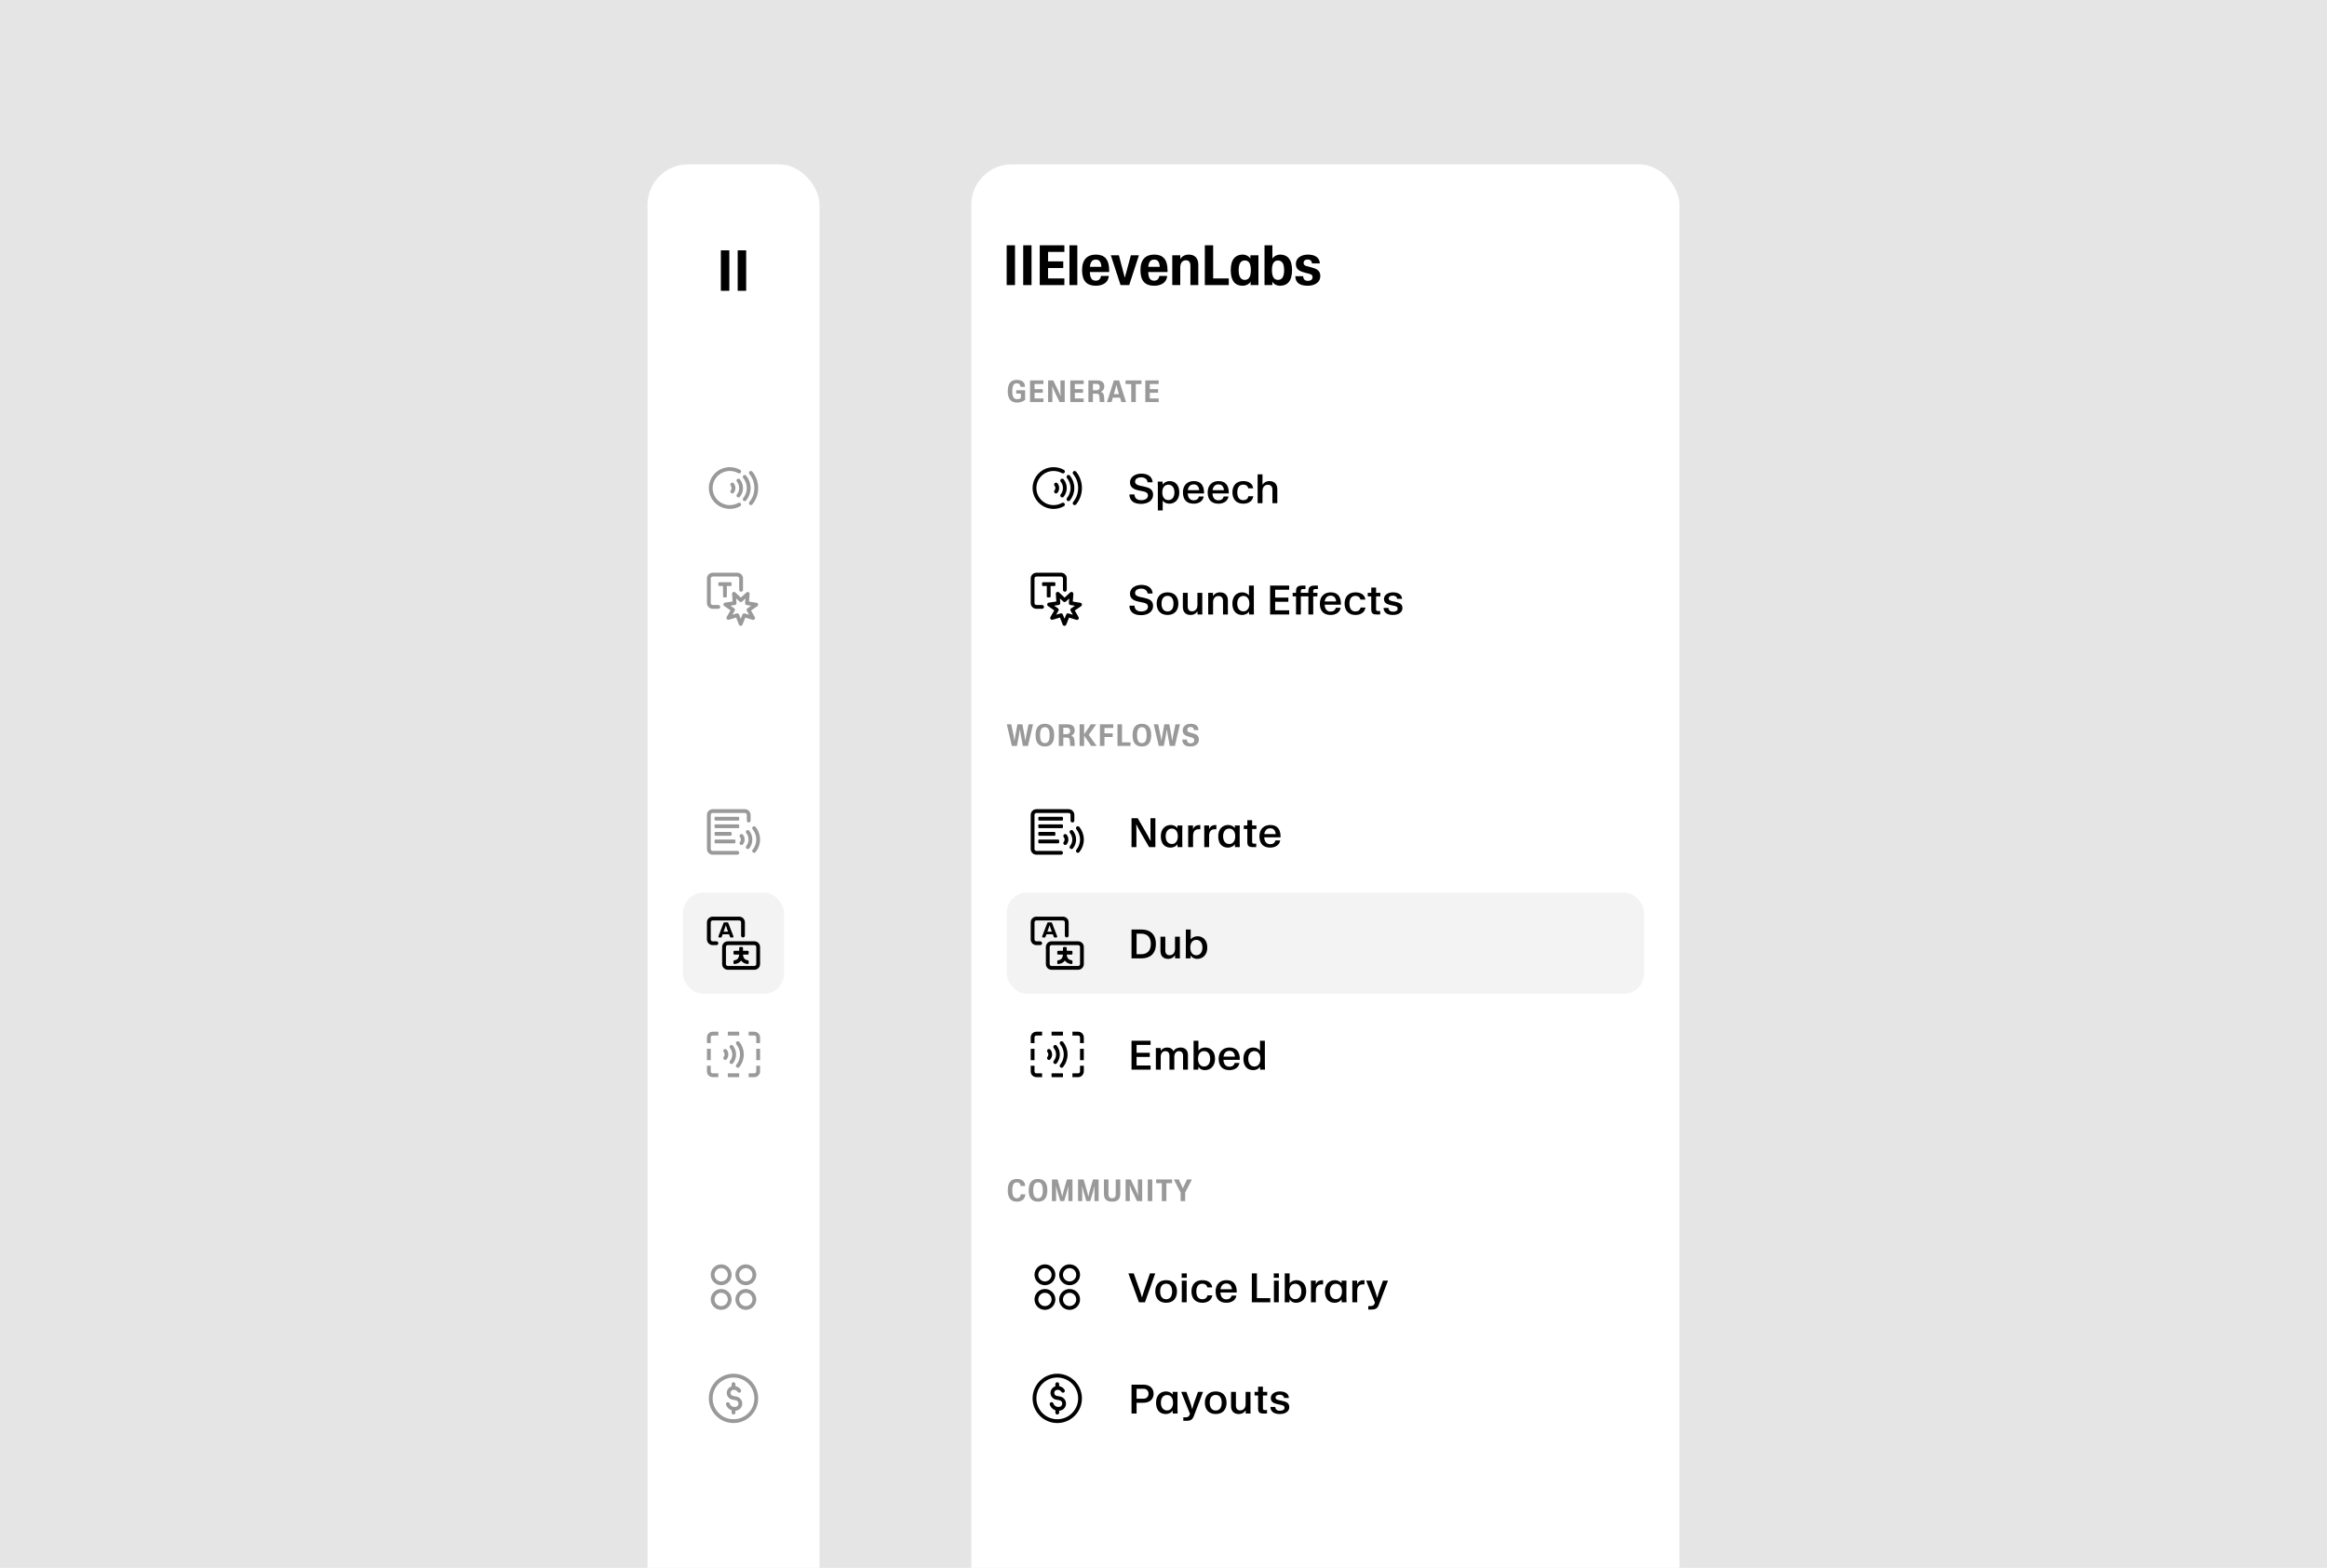<svg width="920" height="620" viewBox="0 0 920 620" fill="none" xmlns="http://www.w3.org/2000/svg">
<g clip-path="url(#clip0_6714_15335)">
<rect width="920" height="620" fill="#E5E5E5"/>
<rect x="256" y="65" width="68" height="960" rx="16" fill="white"/>
<g filter="url(#filter0_dd_6714_15335)">
<rect x="270" y="85" width="40" height="40" rx="8" fill="white"/>
<path d="M285 97H288.348V113H285V97Z" fill="black"/>
<path d="M291.652 97H295V113H291.652V97Z" fill="black"/>
</g>
<rect x="270" y="173" width="40" height="40" rx="6" fill="white"/>
<g opacity="0.4">
<path d="M296.863 187C298.199 188.631 299.001 190.721 299.001 193C299.001 195.279 298.199 197.369 296.863 199" stroke="black" stroke-width="1.5" stroke-linecap="round" stroke-linejoin="round"/>
<path d="M294.426 188.575C295.41 189.778 296.001 191.319 296.001 193C296.001 194.681 295.41 196.223 294.426 197.425" stroke="black" stroke-width="1.5" stroke-linecap="round" stroke-linejoin="round"/>
<path d="M291.949 190.038C292.605 190.843 292.999 191.875 292.999 193C292.999 194.125 292.605 195.157 291.949 195.963" stroke="black" stroke-width="1.5" stroke-linecap="round" stroke-linejoin="round"/>
<path d="M289.512 191.612C289.816 191.989 289.999 192.473 289.999 193C289.999 193.527 289.816 194.01 289.512 194.387" stroke="black" stroke-width="1.5" stroke-linecap="round" stroke-linejoin="round"/>
<path d="M292.25 186.464C291.156 185.85 289.892 185.5 288.546 185.5C284.379 185.5 281 188.858 281 193C281 197.142 284.379 200.5 288.546 200.5C289.892 200.5 291.156 200.15 292.25 199.536" stroke="black" stroke-width="1.5" stroke-linecap="round" stroke-linejoin="round"/>
</g>
<rect x="270" y="217" width="40" height="40" rx="6" fill="white"/>
<g opacity="0.4">
<path fill-rule="evenodd" clip-rule="evenodd" d="M279.5 228.75C279.5 227.507 280.507 226.5 281.75 226.5H291.5C292.743 226.5 293.75 227.507 293.75 228.75V233.25C293.75 233.664 293.414 234 293 234C292.586 234 292.25 233.664 292.25 233.25V228.75C292.25 228.336 291.914 228 291.5 228H281.75C281.336 228 281 228.336 281 228.75V238.5C281 238.914 281.336 239.25 281.75 239.25H284C284.414 239.25 284.75 239.586 284.75 240C284.75 240.414 284.414 240.75 284 240.75H281.75C280.507 240.75 279.5 239.743 279.5 238.5V228.75Z" fill="black"/>
<path fill-rule="evenodd" clip-rule="evenodd" d="M286.039 238.884C286.109 238.584 286.355 238.358 286.659 238.312L289.637 237.87L289.431 234.866C289.41 234.559 289.578 234.27 289.856 234.138C290.134 234.005 290.465 234.056 290.69 234.266L292.893 236.319L295.113 234.284C295.34 234.076 295.671 234.028 295.948 234.163C296.225 234.297 296.391 234.588 296.367 234.895L296.136 237.897L299.11 238.364C299.415 238.411 299.659 238.64 299.726 238.941C299.793 239.241 299.67 239.552 299.415 239.725L296.924 241.416L298.413 244.033C298.566 244.3 298.539 244.634 298.346 244.874C298.153 245.114 297.833 245.211 297.539 245.12L294.664 244.226L293.547 247.022C293.432 247.308 293.155 247.495 292.847 247.494C292.539 247.493 292.263 247.303 292.151 247.017L291.057 244.212L288.175 245.081C287.88 245.17 287.561 245.07 287.37 244.829C287.179 244.587 287.155 244.253 287.309 243.987L288.82 241.383L286.343 239.671C286.09 239.496 285.969 239.184 286.039 238.884ZM288.759 239.517L290.243 240.542C290.565 240.765 290.662 241.197 290.466 241.536L289.56 243.096L291.288 242.575C291.662 242.462 292.061 242.656 292.203 243.021L292.859 244.702L293.528 243.026C293.673 242.663 294.073 242.472 294.447 242.588L296.17 243.124L295.278 241.556C295.084 241.216 295.184 240.784 295.508 240.564L297.001 239.551L295.219 239.271C294.832 239.21 294.557 238.863 294.587 238.473L294.726 236.674L293.396 237.893C293.107 238.157 292.664 238.155 292.378 237.889L291.058 236.659L291.181 238.459C291.208 238.849 290.931 239.194 290.543 239.252L288.759 239.517Z" fill="black"/>
<path fill-rule="evenodd" clip-rule="evenodd" d="M285.866 231.75H284.375C284.168 231.75 284 231.582 284 231.375V230.625C284 230.418 284.168 230.25 284.375 230.25H288.875C289.082 230.25 289.25 230.418 289.25 230.625V231.375C289.25 231.582 289.082 231.75 288.875 231.75H287.366V235.875C287.366 236.082 287.198 236.25 286.991 236.25H286.241C286.034 236.25 285.866 236.082 285.866 235.875V231.75Z" fill="black"/>
</g>
<rect x="270" y="309" width="40" height="40" rx="6" fill="white"/>
<g opacity="0.4">
<path d="M296 324.5V322.25C296 321.422 295.328 320.75 294.5 320.75H281.75C280.922 320.75 280.25 321.422 280.25 322.25L280.25 335.75C280.25 336.578 280.922 337.25 281.75 337.25H291.5" stroke="black" stroke-width="1.5" stroke-linecap="round" stroke-linejoin="round"/>
<rect x="282.5" y="326" width="9.75" height="1.5" rx="0.375" fill="black"/>
<rect x="282.5" y="332" width="8.25" height="1.5" rx="0.375" fill="black"/>
<rect x="282.5" y="329" width="6.75" height="1.5" rx="0.375" fill="black"/>
<rect x="282.5" y="323" width="9.75" height="1.5" rx="0.375" fill="black"/>
<path d="M298.146 327.5C299.147 328.723 299.748 330.291 299.748 332C299.748 333.709 299.147 335.277 298.146 336.5" stroke="black" stroke-width="1.5" stroke-linecap="round" stroke-linejoin="round"/>
<path d="M295.629 328.987C296.296 329.806 296.697 330.856 296.697 332C296.697 333.144 296.296 334.194 295.629 335.013" stroke="black" stroke-width="1.5" stroke-linecap="round" stroke-linejoin="round"/>
<path d="M293.15 330.589C293.46 330.972 293.646 331.464 293.646 332C293.646 332.536 293.46 333.027 293.15 333.411" stroke="black" stroke-width="1.5" stroke-linecap="round" stroke-linejoin="round"/>
</g>
<rect x="270" y="353" width="40" height="40" rx="8" fill="black" fill-opacity="0.05"/>
<path fill-rule="evenodd" clip-rule="evenodd" d="M285.5 374.5C285.5 373.257 286.507 372.25 287.75 372.25H298.25C299.493 372.25 300.5 373.257 300.5 374.5V381.25C300.5 382.493 299.493 383.5 298.25 383.5H287.75C286.507 383.5 285.5 382.493 285.5 381.25V374.5ZM287.75 373.75C287.336 373.75 287 374.086 287 374.5V381.25C287 381.664 287.336 382 287.75 382H298.25C298.664 382 299 381.664 299 381.25V374.5C299 374.086 298.664 373.75 298.25 373.75H287.75Z" fill="black"/>
<path fill-rule="evenodd" clip-rule="evenodd" d="M279.5 364.75C279.5 363.507 280.507 362.5 281.75 362.5H292.25C293.493 362.5 294.5 363.507 294.5 364.75V369.981C294.5 370.395 294.164 370.731 293.75 370.731C293.336 370.731 293 370.395 293 369.981V364.75C293 364.336 292.664 364 292.25 364H281.75C281.336 364 281 364.336 281 364.75V371.5C281 371.914 281.336 372.25 281.75 372.25H283.25C283.664 372.25 284 372.586 284 373C284 373.414 283.664 373.75 283.25 373.75H281.75C280.507 373.75 279.5 372.743 279.5 371.5V364.75Z" fill="black"/>
<path d="M289.952 370.24C290.047 370.486 289.866 370.75 289.603 370.75H288.977C288.82 370.75 288.68 370.652 288.626 370.505L288.247 369.481H285.708L285.337 370.503C285.283 370.651 285.142 370.75 284.985 370.75H284.395C284.132 370.75 283.951 370.486 284.045 370.241L286.058 364.991C286.113 364.846 286.253 364.75 286.408 364.75H287.574C287.729 364.75 287.868 364.845 287.924 364.99L289.952 370.24ZM286.486 367.313L286.079 368.431H287.858L287.442 367.313C287.283 366.876 287.123 366.422 286.982 365.935H286.946C286.796 366.397 286.637 366.876 286.486 367.313Z" fill="black"/>
<path d="M292.25 376L290.375 376C290.168 376 290 376.168 290 376.375L290 377.125C290 377.332 290.168 377.5 290.375 377.5H292.241C292.197 378.196 292 378.727 291.699 379.085C291.425 379.412 291.009 379.661 290.374 379.73C290.168 379.753 290 379.918 290 380.125V380.875C290 381.082 290.168 381.252 290.375 381.236C291.414 381.158 292.258 380.752 292.848 380.05C292.901 379.986 292.952 379.921 293 379.854C293.048 379.921 293.099 379.986 293.152 380.05C293.742 380.752 294.586 381.158 295.625 381.236C295.832 381.252 296 381.082 296 380.875V380.125C296 379.918 295.832 379.753 295.626 379.73C294.991 379.661 294.575 379.412 294.301 379.085C294 378.727 293.803 378.196 293.759 377.5H295.625C295.832 377.5 296 377.332 296 377.125L296 376.375C296 376.168 295.832 376 295.625 376L293.75 376V374.875C293.75 374.668 293.582 374.5 293.375 374.5H292.625C292.418 374.5 292.25 374.668 292.25 374.875V376Z" fill="black"/>
<rect x="270" y="397" width="40" height="40" rx="6" fill="white"/>
<g opacity="0.4">
<path d="M284 408.75H281.75C280.922 408.75 280.25 409.422 280.25 410.25V412.5" stroke="black" stroke-width="1.5"/>
<path d="M280.25 421.462L280.25 423.712C280.25 424.541 280.922 425.212 281.75 425.212L284 425.212" stroke="black" stroke-width="1.5"/>
<path d="M296 408.75H298.25C299.078 408.75 299.75 409.422 299.75 410.25V412.5" stroke="black" stroke-width="1.5"/>
<path d="M299.75 421.462L299.75 423.712C299.75 424.541 299.078 425.212 298.25 425.212L296 425.212" stroke="black" stroke-width="1.5"/>
<path d="M287.75 408.75L292.25 408.75" stroke="black" stroke-width="1.5" stroke-linejoin="round"/>
<path d="M287.75 425.212L292.25 425.212" stroke="black" stroke-width="1.5" stroke-linejoin="round"/>
<path d="M280.25 419.25L280.25 414.75" stroke="black" stroke-width="1.5" stroke-linejoin="round"/>
<path d="M299.75 419.25L299.75 414.75" stroke="black" stroke-width="1.5" stroke-linejoin="round"/>
<path d="M291.715 412.5C292.715 413.723 293.317 415.291 293.317 417C293.317 418.709 292.715 420.277 291.715 421.5" stroke="black" stroke-width="1.5" stroke-linecap="round" stroke-linejoin="round"/>
<path d="M289.197 413.987C289.864 414.806 290.265 415.856 290.265 417C290.265 418.144 289.864 419.194 289.197 420.013" stroke="black" stroke-width="1.5" stroke-linecap="round" stroke-linejoin="round"/>
<path d="M286.719 415.589C287.028 415.972 287.215 416.464 287.215 417C287.215 417.536 287.028 418.027 286.719 418.411" stroke="black" stroke-width="1.5" stroke-linecap="round" stroke-linejoin="round"/>
</g>
<rect x="270" y="489" width="40" height="40" rx="6" fill="white"/>
<g opacity="0.4">
<circle cx="285.125" cy="504.125" r="3.375" stroke="black" stroke-width="1.5" stroke-linecap="round" stroke-linejoin="round"/>
<circle cx="285.125" cy="513.875" r="3.375" stroke="black" stroke-width="1.5" stroke-linecap="round" stroke-linejoin="round"/>
<circle cx="294.875" cy="504.125" r="3.375" stroke="black" stroke-width="1.5" stroke-linecap="round" stroke-linejoin="round"/>
<circle cx="294.875" cy="513.875" r="3.375" stroke="black" stroke-width="1.5" stroke-linecap="round" stroke-linejoin="round"/>
</g>
<rect x="270" y="533" width="40" height="40" rx="6" fill="white"/>
<g opacity="0.4">
<circle cx="290" cy="553" r="9" stroke="black" stroke-width="1.5" stroke-linecap="round" stroke-linejoin="round"/>
<path d="M292.25 550L292.194 549.915C291.76 549.265 291.031 548.875 290.25 548.875H290.027C289.316 548.875 288.661 549.261 288.315 549.882V549.882C287.667 551.049 288.35 552.507 289.661 552.757L291.029 553.018C292.664 553.329 293.283 555.342 292.107 556.518V556.518C291.718 556.907 291.191 557.125 290.642 557.125H290.361C289.237 557.125 288.226 556.441 287.809 555.397L287.75 555.25" stroke="black" stroke-width="1.5" stroke-linecap="round" stroke-linejoin="round"/>
<path d="M290 547.375L290 548.688" stroke="black" stroke-width="1.5" stroke-linecap="round" stroke-linejoin="round"/>
<path d="M290 557.5L290 558.625" stroke="black" stroke-width="1.5" stroke-linecap="round" stroke-linejoin="round"/>
</g>
<rect x="384" y="65" width="280" height="960" rx="16" fill="white"/>
<path d="M442.358 100.945H439.178L443.02 112.736H446.443L450.285 100.945H447.105L444.699 109.826L442.358 100.945Z" fill="black"/>
<path d="M398 97H401.29V112.736H398V97Z" fill="black"/>
<path d="M404.536 97H407.826V112.736H404.536V97Z" fill="black"/>
<path d="M411.071 97H420.808V99.623H414.361V103.369H420.367V105.992H414.361V110.113H420.808V112.736H411.071V97Z" fill="black"/>
<path d="M422.817 97H425.93V112.736H422.817V97Z" fill="black"/>
<path d="M427.807 106.829C427.807 102.532 429.949 100.68 433.283 100.68C436.617 100.68 438.516 102.51 438.516 106.873V107.579H430.876C430.987 110.135 431.759 110.994 433.239 110.994C434.409 110.994 435.138 110.311 435.27 109.121H438.383C438.185 111.722 436.021 113 433.239 113C429.706 113 427.807 111.127 427.807 106.829ZM435.447 105.529C435.292 103.369 434.542 102.664 433.239 102.664C431.936 102.664 431.119 103.391 430.898 105.529H435.447Z" fill="black"/>
<path d="M450.881 106.829C450.881 102.532 453.023 100.68 456.357 100.68C459.691 100.68 461.59 102.51 461.59 106.873V107.579H453.95C454.06 110.135 454.833 110.994 456.312 110.994C457.483 110.994 458.211 110.311 458.344 109.121H461.457C461.258 111.722 459.095 113 456.312 113C452.78 113 450.881 111.127 450.881 106.829ZM458.52 105.529C458.366 103.369 457.615 102.664 456.312 102.664C455.01 102.664 454.193 103.391 453.972 105.529H458.52Z" fill="black"/>
<path d="M476.339 97H479.628V110.113H485.811V112.736H476.339V97Z" fill="black"/>
<path fill-rule="evenodd" clip-rule="evenodd" d="M486.584 106.829C486.584 102.333 488.659 100.68 491.331 100.68C492.656 100.68 493.87 101.43 494.356 102.223V100.945H497.535V112.736H494.444V111.347C493.98 112.273 492.678 113 491.243 113C488.416 113 486.584 111.193 486.584 106.829ZM492.148 102.994C493.693 102.994 494.532 104.163 494.532 106.829C494.532 109.496 493.693 110.686 492.148 110.686C490.602 110.686 489.719 109.496 489.719 106.829C489.719 104.163 490.602 102.994 492.148 102.994Z" fill="black"/>
<path fill-rule="evenodd" clip-rule="evenodd" d="M503.033 111.347V112.736H499.942V97H503.055V102.223C503.585 101.408 504.822 100.68 506.147 100.68C508.752 100.68 510.828 102.333 510.828 106.829C510.828 111.325 508.796 113 506.08 113C504.645 113 503.475 112.273 503.033 111.347ZM505.263 103.017C506.809 103.017 507.692 104.163 507.692 106.829C507.692 109.496 506.809 110.686 505.263 110.686C503.718 110.686 502.879 109.496 502.879 106.829C502.879 104.163 503.718 103.017 505.263 103.017Z" fill="black"/>
<path d="M512.108 109.231H515.221C515.266 110.466 515.928 111.061 517.098 111.061C518.268 111.061 518.931 110.532 518.931 109.606C518.931 108.769 518.423 108.46 517.319 108.196L516.37 107.953C513.676 107.27 512.329 106.543 512.329 104.317C512.329 102.091 514.404 100.68 517.054 100.68C519.704 100.68 521.713 101.716 521.801 104.163H518.688C518.622 103.083 517.959 102.62 517.01 102.62C516.06 102.62 515.398 103.083 515.398 103.964C515.398 104.78 515.928 105.088 516.855 105.309L517.827 105.551C520.388 106.19 522 106.829 522 109.209C522 111.59 519.88 113 517.01 113C513.897 113 512.174 111.832 512.108 109.231Z" fill="black"/>
<path d="M466.624 105.793C466.624 103.942 467.507 102.928 468.876 102.928C470.002 102.928 470.642 103.634 470.642 105.154V112.736H473.756V104.669C473.756 101.937 472.21 100.68 469.958 100.68C468.434 100.68 467.176 101.452 466.624 102.466V100.945H463.466V112.736H466.624V105.793Z" fill="black"/>
<path d="M402.116 159.204C399.608 159.204 398.432 157.692 398.432 154.716C398.432 151.74 399.596 150.228 401.972 150.228C404.024 150.228 405.164 151.068 405.26 153H403.46C403.34 151.92 402.752 151.572 401.972 151.572C400.796 151.572 400.22 152.448 400.22 154.716C400.22 157.008 400.832 157.86 402.128 157.86C402.8 157.86 403.292 157.68 403.604 157.404V155.628H401.768V154.308H405.296V158.088C404.552 158.784 403.388 159.204 402.116 159.204ZM407.232 159V150.432H412.524V151.86H409.02V153.9H412.284V155.328H409.02V157.572H412.524V159H407.232ZM414.383 159V150.432H416.411L418.163 154.044C418.667 155.088 419.015 155.88 419.291 156.648H419.351C419.279 155.58 419.255 154.572 419.255 153.372V150.432H420.947V159H418.907L417.167 155.388C416.627 154.308 416.303 153.552 416.027 152.784H415.979C416.051 153.852 416.063 154.86 416.063 156.06V159H414.383ZM423.151 159V150.432H428.443V151.86H424.939V153.9H428.203V155.328H424.939V157.572H428.443V159H423.151ZM430.302 159V150.432H433.854C435.57 150.432 436.59 151.236 436.59 152.868C436.59 153.924 435.918 154.692 435.258 154.944V154.992C435.978 155.172 436.422 155.736 436.494 156.852L436.638 159H434.802L434.658 156.852C434.598 155.916 434.166 155.688 433.326 155.688H432.09V159H430.302ZM433.506 154.32C434.31 154.32 434.79 153.9 434.79 153.06C434.79 152.22 434.31 151.8 433.506 151.8H432.09V154.32H433.506ZM437.655 159L440.379 150.432H442.455L445.191 159H443.343L442.827 157.26H439.971L439.467 159H437.655ZM440.367 155.868H442.407L441.891 154.152C441.711 153.54 441.555 152.928 441.411 152.256H441.363C441.207 152.892 441.039 153.54 440.859 154.152L440.367 155.868ZM447.241 159V151.896H444.997V150.432H451.297V151.896H449.041V159H447.241ZM452.809 159V150.432H458.101V151.86H454.597V153.9H457.861V155.328H454.597V157.572H458.101V159H452.809Z" fill="black" fill-opacity="0.4"/>
<rect x="398" y="173" width="252" height="40" rx="6" fill="white"/>
<path d="M424.863 187C426.199 188.631 427.001 190.721 427.001 193C427.001 195.279 426.199 197.369 424.863 199" stroke="black" stroke-width="1.5" stroke-linecap="round" stroke-linejoin="round"/>
<path d="M422.426 188.575C423.41 189.778 424.001 191.319 424.001 193C424.001 194.681 423.41 196.223 422.426 197.425" stroke="black" stroke-width="1.5" stroke-linecap="round" stroke-linejoin="round"/>
<path d="M419.949 190.038C420.605 190.843 420.999 191.875 420.999 193C420.999 194.125 420.605 195.157 419.949 195.963" stroke="black" stroke-width="1.5" stroke-linecap="round" stroke-linejoin="round"/>
<path d="M417.512 191.612C417.816 191.989 417.999 192.473 417.999 193C417.999 193.527 417.816 194.01 417.512 194.387" stroke="black" stroke-width="1.5" stroke-linecap="round" stroke-linejoin="round"/>
<path d="M420.25 186.464C419.156 185.85 417.892 185.5 416.546 185.5C412.379 185.5 409 188.858 409 193C409 197.142 412.379 200.5 416.546 200.5C417.892 200.5 419.156 200.15 420.25 199.536" stroke="black" stroke-width="1.5" stroke-linecap="round" stroke-linejoin="round"/>
<path d="M451.136 199.272C448.448 199.272 446.56 198.152 446.528 195.528H448.528C448.608 197.112 449.648 197.8 451.216 197.8C452.768 197.8 453.856 197.096 453.856 195.976C453.856 194.808 452.992 194.504 451.488 194.2L450.24 193.944C448.048 193.496 446.752 192.632 446.752 190.744C446.752 188.632 448.768 187.304 451.28 187.304C453.696 187.304 455.568 188.408 455.712 190.712H453.712C453.568 189.496 452.608 188.776 451.232 188.776C449.696 188.776 448.768 189.432 448.768 190.504C448.768 191.4 449.584 191.848 450.912 192.12L452.16 192.376C454.416 192.856 455.888 193.464 455.888 195.672C455.888 197.96 453.776 199.272 451.136 199.272ZM457.764 201.864V192.52L457.716 190.44H459.62L459.684 191.624H459.7C460.148 190.888 461.204 190.248 462.388 190.248C464.708 190.248 466.244 191.896 466.244 194.728C466.244 197.752 464.34 199.192 462.292 199.192C461.108 199.192 460.1 198.616 459.7 197.976H459.684V201.864H457.764ZM461.908 197.768C463.428 197.768 464.324 196.552 464.324 194.728C464.324 192.904 463.428 191.672 461.908 191.672C460.404 191.672 459.524 192.904 459.524 194.728C459.524 196.552 460.404 197.768 461.908 197.768ZM471.935 199.192C469.183 199.192 467.679 197.608 467.679 194.712C467.679 191.816 469.503 190.248 471.967 190.248C474.671 190.248 476.031 191.88 476.031 194.888V195.128H469.567C469.679 196.904 470.495 197.848 471.967 197.848C472.991 197.848 473.775 197.352 473.999 196.344H475.887C475.647 198.184 473.935 199.192 471.935 199.192ZM469.599 193.848H474.127C473.967 192.344 473.231 191.56 471.935 191.56C470.655 191.56 469.823 192.36 469.599 193.848ZM481.72 199.192C478.968 199.192 477.464 197.608 477.464 194.712C477.464 191.816 479.288 190.248 481.752 190.248C484.456 190.248 485.816 191.88 485.816 194.888V195.128H479.352C479.464 196.904 480.28 197.848 481.752 197.848C482.776 197.848 483.56 197.352 483.784 196.344H485.672C485.432 198.184 483.72 199.192 481.72 199.192ZM479.384 193.848H483.912C483.752 192.344 483.016 191.56 481.72 191.56C480.44 191.56 479.608 192.36 479.384 193.848ZM491.553 199.192C488.865 199.192 487.249 197.512 487.249 194.712C487.249 191.912 488.865 190.248 491.553 190.248C493.921 190.248 495.313 191.464 495.441 193.112H493.505C493.329 192.168 492.577 191.64 491.553 191.64C489.969 191.64 489.169 192.792 489.169 194.712C489.169 196.632 489.953 197.8 491.553 197.8C492.561 197.8 493.393 197.304 493.569 196.248H495.505C495.233 198.152 493.633 199.192 491.553 199.192ZM497.215 199V187.576H499.135V191.688H499.183C499.551 190.952 500.543 190.248 501.887 190.248C503.759 190.248 504.991 191.4 504.991 193.416V199H503.071V193.688C503.071 192.408 502.415 191.704 501.295 191.704C499.951 191.704 499.135 192.696 499.135 194.184V199H497.215Z" fill="black"/>
<rect x="398" y="217" width="252" height="40" rx="6" fill="white"/>
<path fill-rule="evenodd" clip-rule="evenodd" d="M407.5 228.75C407.5 227.507 408.507 226.5 409.75 226.5H419.5C420.743 226.5 421.75 227.507 421.75 228.75V233.25C421.75 233.664 421.414 234 421 234C420.586 234 420.25 233.664 420.25 233.25V228.75C420.25 228.336 419.914 228 419.5 228H409.75C409.336 228 409 228.336 409 228.75V238.5C409 238.914 409.336 239.25 409.75 239.25H412C412.414 239.25 412.75 239.586 412.75 240C412.75 240.414 412.414 240.75 412 240.75H409.75C408.507 240.75 407.5 239.743 407.5 238.5V228.75Z" fill="black"/>
<path fill-rule="evenodd" clip-rule="evenodd" d="M414.039 238.884C414.109 238.584 414.355 238.358 414.659 238.312L417.637 237.87L417.431 234.866C417.41 234.559 417.578 234.27 417.856 234.138C418.134 234.005 418.465 234.056 418.69 234.266L420.893 236.319L423.113 234.284C423.34 234.076 423.671 234.028 423.948 234.163C424.225 234.297 424.391 234.588 424.367 234.895L424.136 237.897L427.11 238.364C427.415 238.411 427.659 238.64 427.726 238.941C427.793 239.241 427.67 239.552 427.415 239.725L424.924 241.416L426.413 244.033C426.566 244.3 426.539 244.634 426.346 244.874C426.153 245.114 425.833 245.211 425.539 245.12L422.664 244.226L421.547 247.022C421.432 247.308 421.155 247.495 420.847 247.494C420.539 247.493 420.263 247.303 420.151 247.017L419.057 244.212L416.175 245.081C415.88 245.17 415.561 245.07 415.37 244.829C415.179 244.587 415.155 244.253 415.309 243.987L416.82 241.383L414.343 239.671C414.09 239.496 413.969 239.184 414.039 238.884ZM416.759 239.517L418.243 240.542C418.565 240.765 418.662 241.197 418.466 241.536L417.56 243.096L419.288 242.575C419.662 242.462 420.061 242.656 420.203 243.021L420.859 244.702L421.528 243.026C421.673 242.663 422.073 242.472 422.447 242.588L424.17 243.124L423.278 241.556C423.084 241.216 423.184 240.784 423.508 240.564L425.001 239.551L423.219 239.271C422.832 239.21 422.557 238.863 422.587 238.473L422.726 236.674L421.396 237.893C421.107 238.157 420.664 238.155 420.378 237.889L419.058 236.659L419.181 238.459C419.208 238.849 418.931 239.194 418.543 239.252L416.759 239.517Z" fill="black"/>
<path fill-rule="evenodd" clip-rule="evenodd" d="M413.866 231.75H412.375C412.168 231.75 412 231.582 412 231.375V230.625C412 230.418 412.168 230.25 412.375 230.25H416.875C417.082 230.25 417.25 230.418 417.25 230.625V231.375C417.25 231.582 417.082 231.75 416.875 231.75H415.366V235.875C415.366 236.082 415.198 236.25 414.991 236.25H414.241C414.034 236.25 413.866 236.082 413.866 235.875V231.75Z" fill="black"/>
<path d="M451.136 243.272C448.448 243.272 446.56 242.152 446.528 239.528H448.528C448.608 241.112 449.648 241.8 451.216 241.8C452.768 241.8 453.856 241.096 453.856 239.976C453.856 238.808 452.992 238.504 451.488 238.2L450.24 237.944C448.048 237.496 446.752 236.632 446.752 234.744C446.752 232.632 448.768 231.304 451.28 231.304C453.696 231.304 455.568 232.408 455.712 234.712H453.712C453.568 233.496 452.608 232.776 451.232 232.776C449.696 232.776 448.768 233.432 448.768 234.504C448.768 235.4 449.584 235.848 450.912 236.12L452.16 236.376C454.416 236.856 455.888 237.464 455.888 239.672C455.888 241.96 453.776 243.272 451.136 243.272ZM461.604 243.192C458.932 243.192 457.3 241.512 457.3 238.712C457.3 235.912 458.932 234.248 461.604 234.248C464.26 234.248 465.876 235.912 465.876 238.712C465.876 241.512 464.26 243.192 461.604 243.192ZM461.604 241.8C463.156 241.8 463.956 240.616 463.956 238.712C463.956 236.808 463.156 235.64 461.604 235.64C460.052 235.64 459.22 236.808 459.22 238.712C459.22 240.616 460.052 241.8 461.604 241.8ZM470.679 243.192C468.807 243.192 467.655 242.056 467.655 240.056V234.44H469.575V239.784C469.575 241.064 470.167 241.752 471.271 241.752C472.567 241.752 473.415 240.76 473.415 239.256V234.44H475.335V241.688L475.367 243H473.463L473.415 241.752H473.367C472.999 242.504 472.071 243.192 470.679 243.192ZM483.533 237.688C483.533 236.408 482.877 235.704 481.757 235.704C480.413 235.704 479.597 236.696 479.597 238.184V243H477.677V235.8L477.645 234.44H479.549L479.597 235.688H479.645C480.013 234.952 480.989 234.248 482.333 234.248C484.221 234.248 485.453 235.4 485.453 237.416V243H483.533V237.688ZM491.089 243.192C488.737 243.192 487.233 241.544 487.233 238.712C487.233 235.688 489.009 234.248 491.153 234.248C492.337 234.248 493.361 234.856 493.777 235.464H493.793V231.576H495.713V240.92L495.761 243H493.857L493.793 241.816H493.777C493.441 242.552 492.417 243.192 491.089 243.192ZM491.569 241.768C493.089 241.768 493.953 240.536 493.953 238.712C493.953 236.888 493.089 235.672 491.569 235.672C490.065 235.672 489.153 236.888 489.153 238.712C489.153 240.536 490.065 241.768 491.569 241.768ZM502.148 243V231.576H509.684V233.224H504.148V236.328H509.364V237.976H504.148V241.352H509.684V243H502.148ZM514.299 235.848V243H512.395V235.848H511.067V234.44H512.395V233.72C512.395 232.28 513.051 231.576 514.763 231.576H516.139V232.952H515.099C514.539 232.952 514.299 233.176 514.299 233.72V234.44H517.291V233.72C517.291 232.28 517.947 231.576 519.659 231.576H521.035V232.952H519.995C519.435 232.952 519.195 233.176 519.195 233.72V234.44H520.843V235.848H519.195V243H517.291V235.848H514.299ZM526.067 243.192C523.315 243.192 521.811 241.608 521.811 238.712C521.811 235.816 523.635 234.248 526.099 234.248C528.803 234.248 530.163 235.88 530.163 238.888V239.128H523.699C523.811 240.904 524.627 241.848 526.099 241.848C527.123 241.848 527.907 241.352 528.131 240.344H530.019C529.779 242.184 528.067 243.192 526.067 243.192ZM523.731 237.848H528.259C528.099 236.344 527.363 235.56 526.067 235.56C524.787 235.56 523.955 236.36 523.731 237.848ZM535.9 243.192C533.212 243.192 531.596 241.512 531.596 238.712C531.596 235.912 533.212 234.248 535.9 234.248C538.268 234.248 539.66 235.464 539.788 237.112H537.852C537.676 236.168 536.924 235.64 535.9 235.64C534.316 235.64 533.516 236.792 533.516 238.712C533.516 240.632 534.3 241.8 535.9 241.8C536.908 241.8 537.74 241.304 537.916 240.248H539.852C539.58 242.152 537.98 243.192 535.9 243.192ZM544.253 243C542.829 243 542.141 242.568 542.141 241.032V235.848H540.749V234.44H542.141V232.36H544.045V234.44H545.741V235.848H544.045V240.872C544.045 241.384 544.221 241.624 544.701 241.624H545.661V243H544.253ZM550.719 243.192C548.431 243.192 547.055 242.248 547.007 240.392H548.927C548.991 241.4 549.679 241.896 550.751 241.896C551.871 241.896 552.591 241.464 552.591 240.712C552.591 239.992 552.111 239.752 550.991 239.528L550.207 239.368C548.239 238.968 547.167 238.472 547.167 236.84C547.167 235.352 548.671 234.248 550.703 234.248C552.719 234.248 554.239 235.08 554.303 236.824H552.383C552.335 235.976 551.551 235.544 550.671 235.544C549.807 235.544 549.039 235.928 549.039 236.632C549.039 237.32 549.519 237.544 550.543 237.752L551.327 237.912C553.279 238.312 554.463 238.76 554.463 240.504C554.463 242.104 552.959 243.192 550.719 243.192Z" fill="black"/>
<path d="M403.652 290.98C403.52 290.248 403.376 289.432 403.256 288.532H403.208C403.088 289.432 402.944 290.248 402.812 290.98L402.056 295H400.052L398.048 286.432H399.812L400.7 290.668C400.832 291.34 400.964 292.084 401.06 292.852H401.108C401.216 292.084 401.336 291.34 401.468 290.668L402.248 286.432H404.216L404.996 290.668C405.116 291.34 405.248 292.084 405.344 292.852H405.392C405.5 292.084 405.62 291.34 405.764 290.668L406.652 286.432H408.416L406.412 295H404.408L403.652 290.98ZM413.099 295.204C410.699 295.204 409.415 293.776 409.415 290.716C409.415 287.656 410.699 286.228 413.099 286.228C415.487 286.228 416.783 287.656 416.783 290.716C416.783 293.776 415.487 295.204 413.099 295.204ZM413.099 293.86C414.371 293.86 414.983 292.9 414.983 290.716C414.983 288.532 414.371 287.572 413.099 287.572C411.815 287.572 411.203 288.532 411.203 290.716C411.203 292.9 411.815 293.86 413.099 293.86ZM418.602 295V286.432H422.154C423.87 286.432 424.89 287.236 424.89 288.868C424.89 289.924 424.218 290.692 423.558 290.944V290.992C424.278 291.172 424.722 291.736 424.794 292.852L424.938 295H423.102L422.958 292.852C422.898 291.916 422.466 291.688 421.626 291.688H420.39V295H418.602ZM421.806 290.32C422.61 290.32 423.09 289.9 423.09 289.06C423.09 288.22 422.61 287.8 421.806 287.8H420.39V290.32H421.806ZM426.831 295V286.432H428.619V290.416L431.283 286.432H433.395L430.443 290.608L433.599 295H431.391L428.619 290.872V295H426.831ZM434.872 295V286.432H440.152V287.884H436.66V290.02H439.912V291.46H436.66V295H434.872ZM441.812 295V286.432H443.6V293.572H446.96V295H441.812ZM451.454 295.204C449.054 295.204 447.77 293.776 447.77 290.716C447.77 287.656 449.054 286.228 451.454 286.228C453.842 286.228 455.138 287.656 455.138 290.716C455.138 293.776 453.842 295.204 451.454 295.204ZM451.454 293.86C452.726 293.86 453.338 292.9 453.338 290.716C453.338 288.532 452.726 287.572 451.454 287.572C450.17 287.572 449.558 288.532 449.558 290.716C449.558 292.9 450.17 293.86 451.454 293.86ZM461.735 290.98C461.603 290.248 461.459 289.432 461.339 288.532H461.291C461.171 289.432 461.027 290.248 460.895 290.98L460.139 295H458.135L456.131 286.432H457.895L458.783 290.668C458.915 291.34 459.047 292.084 459.143 292.852H459.191C459.299 292.084 459.419 291.34 459.551 290.668L460.331 286.432H462.299L463.079 290.668C463.199 291.34 463.331 292.084 463.427 292.852H463.475C463.583 292.084 463.703 291.34 463.847 290.668L464.735 286.432H466.499L464.495 295H462.491L461.735 290.98ZM470.652 295.204C468.696 295.204 467.484 294.448 467.448 292.444H469.236C469.284 293.536 469.836 293.956 470.724 293.956C471.6 293.956 472.164 293.488 472.164 292.756C472.164 292.012 471.708 291.772 470.868 291.556L470.064 291.352C468.456 290.956 467.592 290.296 467.592 288.856C467.592 287.236 468.936 286.228 470.748 286.228C472.548 286.228 473.76 286.96 473.832 288.736H472.044C471.972 287.884 471.468 287.476 470.7 287.476C469.872 287.476 469.392 287.908 469.392 288.628C469.392 289.204 469.788 289.54 470.544 289.72L471.348 289.924C473.004 290.344 473.988 290.872 473.988 292.492C473.988 294.22 472.512 295.204 470.652 295.204Z" fill="black" fill-opacity="0.4"/>
<rect x="398" y="309" width="252" height="40" rx="6" fill="white"/>
<path d="M424 324.5V322.25C424 321.422 423.328 320.75 422.5 320.75H409.75C408.922 320.75 408.25 321.422 408.25 322.25L408.25 335.75C408.25 336.578 408.922 337.25 409.75 337.25H419.5" stroke="black" stroke-width="1.5" stroke-linecap="round" stroke-linejoin="round"/>
<rect x="410.5" y="326" width="9.75" height="1.5" rx="0.375" fill="black"/>
<rect x="410.5" y="332" width="8.25" height="1.5" rx="0.375" fill="black"/>
<rect x="410.5" y="329" width="6.75" height="1.5" rx="0.375" fill="black"/>
<rect x="410.5" y="323" width="9.75" height="1.5" rx="0.375" fill="black"/>
<path d="M426.146 327.5C427.147 328.723 427.748 330.291 427.748 332C427.748 333.709 427.147 335.277 426.146 336.5" stroke="black" stroke-width="1.5" stroke-linecap="round" stroke-linejoin="round"/>
<path d="M423.629 328.987C424.296 329.806 424.697 330.856 424.697 332C424.697 333.144 424.296 334.194 423.629 335.013" stroke="black" stroke-width="1.5" stroke-linecap="round" stroke-linejoin="round"/>
<path d="M421.15 330.589C421.46 330.972 421.646 331.464 421.646 332C421.646 332.536 421.46 333.027 421.15 333.411" stroke="black" stroke-width="1.5" stroke-linecap="round" stroke-linejoin="round"/>
<path d="M447.36 335V323.576H449.808L452.816 328.744C453.76 330.36 454.4 331.576 454.864 332.536H454.928C454.864 331.192 454.848 329.864 454.848 328.264V323.576H456.784V335H454.32L451.328 329.832C450.368 328.168 449.728 327 449.28 326.04H449.216C449.28 327.384 449.296 328.712 449.296 330.312V335H447.36ZM462.765 335.192C460.397 335.192 458.941 333.544 458.941 330.712C458.941 327.688 460.765 326.248 462.909 326.248C464.077 326.248 465.069 326.856 465.485 327.464H465.501L465.533 326.44H467.453L467.421 328.264V332.92L467.469 335H465.565L465.501 333.816H465.485C465.149 334.552 464.077 335.192 462.765 335.192ZM463.277 333.768C464.797 333.768 465.661 332.536 465.661 330.712C465.661 328.888 464.797 327.672 463.277 327.672C461.773 327.672 460.861 328.888 460.861 330.712C460.861 332.536 461.773 333.768 463.277 333.768ZM469.767 335V327.752L469.735 326.44H471.655L471.687 327.816H471.735C471.943 327.096 472.743 326.28 474.087 326.28H474.551V327.944H473.767C472.423 327.944 471.687 328.888 471.687 330.552V335H469.767ZM476.115 335V327.752L476.083 326.44H478.003L478.035 327.816H478.083C478.291 327.096 479.091 326.28 480.435 326.28H480.899V327.944H480.115C478.771 327.944 478.035 328.888 478.035 330.552V335H476.115ZM485.463 335.192C483.095 335.192 481.639 333.544 481.639 330.712C481.639 327.688 483.463 326.248 485.607 326.248C486.775 326.248 487.767 326.856 488.183 327.464H488.199L488.231 326.44H490.151L490.119 328.264V332.92L490.167 335H488.263L488.199 333.816H488.183C487.847 334.552 486.775 335.192 485.463 335.192ZM485.975 333.768C487.495 333.768 488.359 332.536 488.359 330.712C488.359 328.888 487.495 327.672 485.975 327.672C484.471 327.672 483.559 328.888 483.559 330.712C483.559 332.536 484.471 333.768 485.975 333.768ZM495.25 335C493.826 335 493.138 334.568 493.138 333.032V327.848H491.746V326.44H493.138V324.36H495.042V326.44H496.738V327.848H495.042V332.872C495.042 333.384 495.218 333.624 495.698 333.624H496.658V335H495.25ZM502.184 335.192C499.432 335.192 497.928 333.608 497.928 330.712C497.928 327.816 499.752 326.248 502.216 326.248C504.92 326.248 506.28 327.88 506.28 330.888V331.128H499.816C499.928 332.904 500.744 333.848 502.216 333.848C503.24 333.848 504.024 333.352 504.248 332.344H506.136C505.896 334.184 504.184 335.192 502.184 335.192ZM499.848 329.848H504.376C504.216 328.344 503.48 327.56 502.184 327.56C500.904 327.56 500.072 328.36 499.848 329.848Z" fill="black"/>
<rect x="398" y="353" width="252" height="40" rx="8" fill="black" fill-opacity="0.05"/>
<path fill-rule="evenodd" clip-rule="evenodd" d="M413.5 374.5C413.5 373.257 414.507 372.25 415.75 372.25H426.25C427.493 372.25 428.5 373.257 428.5 374.5V381.25C428.5 382.493 427.493 383.5 426.25 383.5H415.75C414.507 383.5 413.5 382.493 413.5 381.25V374.5ZM415.75 373.75C415.336 373.75 415 374.086 415 374.5V381.25C415 381.664 415.336 382 415.75 382H426.25C426.664 382 427 381.664 427 381.25V374.5C427 374.086 426.664 373.75 426.25 373.75H415.75Z" fill="black"/>
<path fill-rule="evenodd" clip-rule="evenodd" d="M407.5 364.75C407.5 363.507 408.507 362.5 409.75 362.5H420.25C421.493 362.5 422.5 363.507 422.5 364.75V369.981C422.5 370.395 422.164 370.731 421.75 370.731C421.336 370.731 421 370.395 421 369.981V364.75C421 364.336 420.664 364 420.25 364H409.75C409.336 364 409 364.336 409 364.75V371.5C409 371.914 409.336 372.25 409.75 372.25H411.25C411.664 372.25 412 372.586 412 373C412 373.414 411.664 373.75 411.25 373.75H409.75C408.507 373.75 407.5 372.743 407.5 371.5V364.75Z" fill="black"/>
<path d="M417.952 370.24C418.047 370.486 417.866 370.75 417.603 370.75H416.977C416.82 370.75 416.68 370.652 416.626 370.505L416.247 369.481H413.708L413.337 370.503C413.283 370.651 413.142 370.75 412.985 370.75H412.395C412.132 370.75 411.951 370.486 412.045 370.241L414.058 364.991C414.113 364.846 414.253 364.75 414.408 364.75H415.574C415.729 364.75 415.868 364.845 415.924 364.99L417.952 370.24ZM414.486 367.313L414.079 368.431H415.858L415.442 367.313C415.283 366.876 415.123 366.422 414.982 365.935H414.946C414.796 366.397 414.637 366.876 414.486 367.313Z" fill="black"/>
<path d="M420.25 376L418.375 376C418.168 376 418 376.168 418 376.375L418 377.125C418 377.332 418.168 377.5 418.375 377.5H420.241C420.197 378.196 420 378.727 419.699 379.085C419.425 379.412 419.009 379.661 418.374 379.73C418.168 379.753 418 379.918 418 380.125V380.875C418 381.082 418.168 381.252 418.375 381.236C419.414 381.158 420.258 380.752 420.848 380.05C420.901 379.986 420.952 379.921 421 379.854C421.048 379.921 421.099 379.986 421.152 380.05C421.742 380.752 422.586 381.158 423.625 381.236C423.832 381.252 424 381.082 424 380.875V380.125C424 379.918 423.832 379.753 423.626 379.73C422.991 379.661 422.575 379.412 422.301 379.085C422 378.727 421.803 378.196 421.759 377.5H423.625C423.832 377.5 424 377.332 424 377.125L424 376.375C424 376.168 423.832 376 423.625 376L421.75 376V374.875C421.75 374.668 421.582 374.5 421.375 374.5H420.625C420.418 374.5 420.25 374.668 420.25 374.875V376Z" fill="black"/>
<path d="M447.36 379V367.576H451.264C454.656 367.576 456.992 369.4 456.992 373.288C456.992 377.176 454.672 379 451.264 379H447.36ZM451.104 377.352C453.504 377.352 454.992 376.056 454.992 373.288C454.992 370.52 453.504 369.224 451.104 369.224H449.36V377.352H451.104ZM461.816 379.192C459.944 379.192 458.792 378.056 458.792 376.056V370.44H460.712V375.784C460.712 377.064 461.304 377.752 462.408 377.752C463.704 377.752 464.552 376.76 464.552 375.256V370.44H466.472V377.688L466.504 379H464.6L464.552 377.752H464.504C464.136 378.504 463.208 379.192 461.816 379.192ZM473.31 379.192C472.014 379.192 471.086 378.536 470.766 377.816H470.75L470.686 379H468.782L468.83 376.92V367.576H470.75V371.464H470.766C471.214 370.84 472.238 370.248 473.422 370.248C475.518 370.248 477.31 371.688 477.31 374.712C477.31 377.544 475.582 379.192 473.31 379.192ZM472.974 377.768C474.478 377.768 475.39 376.536 475.39 374.712C475.39 372.888 474.478 371.672 472.974 371.672C471.454 371.672 470.59 372.888 470.59 374.712C470.59 376.536 471.454 377.768 472.974 377.768Z" fill="black"/>
<rect x="398" y="397" width="252" height="40" rx="6" fill="white"/>
<path d="M412 408.75H409.75C408.922 408.75 408.25 409.422 408.25 410.25V412.5" stroke="black" stroke-width="1.5"/>
<path d="M408.25 421.462L408.25 423.712C408.25 424.541 408.922 425.212 409.75 425.212L412 425.212" stroke="black" stroke-width="1.5"/>
<path d="M424 408.75H426.25C427.078 408.75 427.75 409.422 427.75 410.25V412.5" stroke="black" stroke-width="1.5"/>
<path d="M427.75 421.462L427.75 423.712C427.75 424.541 427.078 425.212 426.25 425.212L424 425.212" stroke="black" stroke-width="1.5"/>
<path d="M415.75 408.75L420.25 408.75" stroke="black" stroke-width="1.5" stroke-linejoin="round"/>
<path d="M415.75 425.212L420.25 425.212" stroke="black" stroke-width="1.5" stroke-linejoin="round"/>
<path d="M408.25 419.25L408.25 414.75" stroke="black" stroke-width="1.5" stroke-linejoin="round"/>
<path d="M427.75 419.25L427.75 414.75" stroke="black" stroke-width="1.5" stroke-linejoin="round"/>
<path d="M419.715 412.5C420.715 413.723 421.317 415.291 421.317 417C421.317 418.709 420.715 420.277 419.715 421.5" stroke="black" stroke-width="1.5" stroke-linecap="round" stroke-linejoin="round"/>
<path d="M417.197 413.987C417.864 414.806 418.265 415.856 418.265 417C418.265 418.144 417.864 419.194 417.197 420.013" stroke="black" stroke-width="1.5" stroke-linecap="round" stroke-linejoin="round"/>
<path d="M414.719 415.589C415.028 415.972 415.215 416.464 415.215 417C415.215 417.536 415.028 418.027 414.719 418.411" stroke="black" stroke-width="1.5" stroke-linecap="round" stroke-linejoin="round"/>
<path d="M447.36 423V411.576H454.896V413.224H449.36V416.328H454.576V417.976H449.36V421.352H454.896V423H447.36ZM456.982 423V415.752L456.95 414.44H458.854L458.902 415.544H458.95C459.286 414.76 460.406 414.248 461.366 414.248C462.726 414.248 463.59 414.856 463.958 415.704H463.99C464.454 414.76 465.51 414.248 466.742 414.248C468.486 414.248 469.654 415.256 469.654 417.208V423H467.734V417.496C467.734 416.056 466.87 415.688 466.118 415.688C465.334 415.688 464.278 416.2 464.278 417.944V423H462.358V417.496C462.358 416.056 461.494 415.688 460.742 415.688C459.958 415.688 458.902 416.2 458.902 417.944V423H456.982ZM476.373 423.192C475.077 423.192 474.149 422.536 473.829 421.816H473.813L473.749 423H471.845L471.893 420.92V411.576H473.813V415.464H473.829C474.277 414.84 475.301 414.248 476.485 414.248C478.581 414.248 480.373 415.688 480.373 418.712C480.373 421.544 478.645 423.192 476.373 423.192ZM476.037 421.768C477.541 421.768 478.453 420.536 478.453 418.712C478.453 416.888 477.541 415.672 476.037 415.672C474.517 415.672 473.653 416.888 473.653 418.712C473.653 420.536 474.517 421.768 476.037 421.768ZM486.063 423.192C483.311 423.192 481.807 421.608 481.807 418.712C481.807 415.816 483.631 414.248 486.095 414.248C488.799 414.248 490.16 415.88 490.16 418.888V419.128H483.695C483.807 420.904 484.623 421.848 486.095 421.848C487.119 421.848 487.904 421.352 488.128 420.344H490.016C489.776 422.184 488.063 423.192 486.063 423.192ZM483.727 417.848H488.255C488.095 416.344 487.359 415.56 486.063 415.56C484.783 415.56 483.951 416.36 483.727 417.848ZM495.448 423.192C493.096 423.192 491.592 421.544 491.592 418.712C491.592 415.688 493.368 414.248 495.512 414.248C496.696 414.248 497.72 414.856 498.136 415.464H498.152V411.576H500.073V420.92L500.12 423H498.216L498.152 421.816H498.136C497.8 422.552 496.776 423.192 495.448 423.192ZM495.928 421.768C497.448 421.768 498.312 420.536 498.312 418.712C498.312 416.888 497.448 415.672 495.928 415.672C494.424 415.672 493.512 416.888 493.512 418.712C493.512 420.536 494.424 421.768 495.928 421.768Z" fill="black"/>
<path d="M402.032 475.204C399.608 475.204 398.432 473.692 398.432 470.716C398.432 467.74 399.644 466.228 402.02 466.228C403.964 466.228 405.236 467.104 405.32 469H403.496C403.388 467.956 402.788 467.572 402.02 467.572C400.832 467.572 400.22 468.448 400.22 470.716C400.22 472.984 400.832 473.86 402.02 473.86C402.824 473.86 403.424 473.416 403.544 472.312H405.368C405.248 474.232 403.94 475.204 402.032 475.204ZM410.392 475.204C407.992 475.204 406.708 473.776 406.708 470.716C406.708 467.656 407.992 466.228 410.392 466.228C412.78 466.228 414.076 467.656 414.076 470.716C414.076 473.776 412.78 475.204 410.392 475.204ZM410.392 473.86C411.664 473.86 412.276 472.9 412.276 470.716C412.276 468.532 411.664 467.572 410.392 467.572C409.108 467.572 408.496 468.532 408.496 470.716C408.496 472.9 409.108 473.86 410.392 473.86ZM415.895 475V466.432H418.103L419.423 471.04C419.651 471.808 419.771 472.384 419.927 473.188H419.975C420.131 472.384 420.263 471.808 420.479 471.04L421.811 466.432H424.019V475H422.387V471.124C422.387 470.428 422.399 469.864 422.423 469.132H422.375C422.207 469.828 422.099 470.32 421.883 471.052L420.731 475H419.183L418.031 471.052C417.815 470.32 417.707 469.828 417.539 469.132H417.491C417.515 469.864 417.527 470.368 417.527 471.124V475H415.895ZM426.221 475V466.432H428.429L429.749 471.04C429.977 471.808 430.097 472.384 430.253 473.188H430.301C430.457 472.384 430.589 471.808 430.805 471.04L432.137 466.432H434.345V475H432.713V471.124C432.713 470.428 432.725 469.864 432.749 469.132H432.701C432.533 469.828 432.425 470.32 432.209 471.052L431.057 475H429.509L428.357 471.052C428.141 470.32 428.033 469.828 427.865 469.132H427.817C427.841 469.864 427.853 470.368 427.853 471.124V475H426.221ZM439.68 475.204C437.64 475.204 436.452 474.34 436.452 472.156V466.432H438.252V472.264C438.252 473.368 438.744 473.86 439.68 473.86C440.604 473.86 441.108 473.368 441.108 472.264V466.432H442.896V472.156C442.896 474.34 441.72 475.204 439.68 475.204ZM445.011 475V466.432H447.039L448.791 470.044C449.295 471.088 449.643 471.88 449.919 472.648H449.979C449.907 471.58 449.883 470.572 449.883 469.372V466.432H451.575V475H449.535L447.795 471.388C447.255 470.308 446.931 469.552 446.655 468.784H446.607C446.679 469.852 446.691 470.86 446.691 472.06V475H445.011ZM453.779 475V466.432H455.567V475H453.779ZM459.337 475V467.896H457.093V466.432H463.393V467.896H461.137V475H459.337ZM466.777 475V471.628L464.113 466.432H466.045L467.641 469.864H467.689L469.297 466.432H471.229L468.565 471.628V475H466.777Z" fill="black" fill-opacity="0.4"/>
<rect x="398" y="489" width="252" height="40" rx="6" fill="white"/>
<circle cx="413.125" cy="504.125" r="3.375" stroke="black" stroke-width="1.5" stroke-linecap="round" stroke-linejoin="round"/>
<circle cx="413.125" cy="513.875" r="3.375" stroke="black" stroke-width="1.5" stroke-linecap="round" stroke-linejoin="round"/>
<circle cx="422.875" cy="504.125" r="3.375" stroke="black" stroke-width="1.5" stroke-linecap="round" stroke-linejoin="round"/>
<circle cx="422.875" cy="513.875" r="3.375" stroke="black" stroke-width="1.5" stroke-linecap="round" stroke-linejoin="round"/>
<path d="M450.288 515L446.128 503.576H448.24L450.432 509.8C450.816 510.872 451.184 512.008 451.456 513H451.52C451.792 512.008 452.176 510.872 452.528 509.8L454.64 503.576H456.736L452.672 515H450.288ZM461.057 515.192C458.385 515.192 456.753 513.512 456.753 510.712C456.753 507.912 458.385 506.248 461.057 506.248C463.713 506.248 465.329 507.912 465.329 510.712C465.329 513.512 463.713 515.192 461.057 515.192ZM461.057 513.8C462.609 513.8 463.409 512.616 463.409 510.712C463.409 508.808 462.609 507.64 461.057 507.64C459.505 507.64 458.673 508.808 458.673 510.712C458.673 512.616 459.505 513.8 461.057 513.8ZM467.236 515V506.44H469.156V515H467.236ZM467.188 505.32V503.576H469.204V505.32H467.188ZM475.361 515.192C472.673 515.192 471.057 513.512 471.057 510.712C471.057 507.912 472.673 506.248 475.361 506.248C477.729 506.248 479.122 507.464 479.25 509.112H477.313C477.137 508.168 476.385 507.64 475.361 507.64C473.777 507.64 472.977 508.792 472.977 510.712C472.977 512.632 473.761 513.8 475.361 513.8C476.369 513.8 477.201 513.304 477.378 512.248H479.314C479.042 514.152 477.441 515.192 475.361 515.192ZM484.864 515.192C482.112 515.192 480.608 513.608 480.608 510.712C480.608 507.816 482.432 506.248 484.896 506.248C487.6 506.248 488.96 507.88 488.96 510.888V511.128H482.496C482.608 512.904 483.424 513.848 484.896 513.848C485.92 513.848 486.704 513.352 486.928 512.344H488.816C488.576 514.184 486.864 515.192 484.864 515.192ZM482.528 509.848H487.056C486.896 508.344 486.16 507.56 484.864 507.56C483.584 507.56 482.752 508.36 482.528 509.848ZM494.929 515V503.576H496.929V513.352H502.225V515H494.929ZM503.661 515V506.44H505.581V515H503.661ZM503.613 505.32V503.576H505.629V505.32H503.613ZM512.426 515.192C511.13 515.192 510.202 514.536 509.882 513.816H509.866L509.802 515H507.898L507.946 512.92V503.576H509.866V507.464H509.882C510.33 506.84 511.354 506.248 512.538 506.248C514.634 506.248 516.426 507.688 516.426 510.712C516.426 513.544 514.698 515.192 512.426 515.192ZM512.09 513.768C513.594 513.768 514.506 512.536 514.506 510.712C514.506 508.888 513.594 507.672 512.09 507.672C510.57 507.672 509.706 508.888 509.706 510.712C509.706 512.536 510.57 513.768 512.09 513.768ZM518.309 515V507.752L518.277 506.44H520.197L520.229 507.816H520.277C520.485 507.096 521.285 506.28 522.629 506.28H523.093V507.944H522.309C520.965 507.944 520.229 508.888 520.229 510.552V515H518.309ZM527.658 515.192C525.29 515.192 523.834 513.544 523.834 510.712C523.834 507.688 525.658 506.248 527.802 506.248C528.97 506.248 529.962 506.856 530.378 507.464H530.394L530.426 506.44H532.346L532.314 508.264V512.92L532.362 515H530.458L530.394 513.816H530.378C530.042 514.552 528.97 515.192 527.658 515.192ZM528.17 513.768C529.69 513.768 530.554 512.536 530.554 510.712C530.554 508.888 529.69 507.672 528.17 507.672C526.666 507.672 525.754 508.888 525.754 510.712C525.754 512.536 526.666 513.768 528.17 513.768ZM534.661 515V507.752L534.629 506.44H536.549L536.581 507.816H536.629C536.837 507.096 537.637 506.28 538.981 506.28H539.445V507.944H538.661C537.317 507.944 536.581 508.888 536.581 510.552V515H534.661ZM540.96 517.864V516.488H541.824C542.832 516.488 543.2 516.184 543.488 515.4L543.584 515.08L540.128 506.44H542.176L543.504 510.12C543.936 511.304 544.16 512.056 544.448 513.192H544.512C544.8 512.056 545.024 511.304 545.44 510.12L546.768 506.44H548.752L545.104 516.056C544.624 517.304 543.904 517.864 542.304 517.864H540.96Z" fill="black"/>
<rect x="398" y="533" width="252" height="40" rx="6" fill="white"/>
<circle cx="418" cy="553" r="9" stroke="black" stroke-width="1.5" stroke-linecap="round" stroke-linejoin="round"/>
<path d="M420.25 550L420.194 549.915C419.76 549.265 419.031 548.875 418.25 548.875H418.027C417.316 548.875 416.661 549.261 416.315 549.882V549.882C415.667 551.049 416.35 552.507 417.661 552.757L419.029 553.018C420.664 553.329 421.283 555.342 420.107 556.518V556.518C419.718 556.907 419.191 557.125 418.642 557.125H418.361C417.237 557.125 416.226 556.441 415.809 555.397L415.75 555.25" stroke="black" stroke-width="1.5" stroke-linecap="round" stroke-linejoin="round"/>
<path d="M418 547.375L418 548.688" stroke="black" stroke-width="1.5" stroke-linecap="round" stroke-linejoin="round"/>
<path d="M418 557.5L418 558.625" stroke="black" stroke-width="1.5" stroke-linecap="round" stroke-linejoin="round"/>
<path d="M447.36 559V547.576H452.016C454.72 547.576 456.096 549.144 456.096 551.16C456.096 553.16 454.72 554.744 452.016 554.744H449.36V559H447.36ZM452.112 553.128C453.312 553.128 454.08 552.264 454.08 551.16C454.08 550.04 453.312 549.192 452.112 549.192H449.36V553.128H452.112ZM460.874 559.192C458.506 559.192 457.05 557.544 457.05 554.712C457.05 551.688 458.874 550.248 461.018 550.248C462.186 550.248 463.178 550.856 463.594 551.464H463.61L463.642 550.44H465.562L465.53 552.264V556.92L465.578 559H463.674L463.61 557.816H463.594C463.258 558.552 462.186 559.192 460.874 559.192ZM461.386 557.768C462.906 557.768 463.77 556.536 463.77 554.712C463.77 552.888 462.906 551.672 461.386 551.672C459.882 551.672 458.97 552.888 458.97 554.712C458.97 556.536 459.882 557.768 461.386 557.768ZM467.829 561.864V560.488H468.693C469.701 560.488 470.069 560.184 470.357 559.4L470.453 559.08L466.997 550.44H469.045L470.373 554.12C470.805 555.304 471.029 556.056 471.317 557.192H471.381C471.669 556.056 471.893 555.304 472.309 554.12L473.637 550.44H475.621L471.973 560.056C471.493 561.304 470.773 561.864 469.173 561.864H467.829ZM480.658 559.192C477.986 559.192 476.354 557.512 476.354 554.712C476.354 551.912 477.986 550.248 480.658 550.248C483.314 550.248 484.93 551.912 484.93 554.712C484.93 557.512 483.314 559.192 480.658 559.192ZM480.658 557.8C482.21 557.8 483.01 556.616 483.01 554.712C483.01 552.808 482.21 551.64 480.658 551.64C479.106 551.64 478.274 552.808 478.274 554.712C478.274 556.616 479.106 557.8 480.658 557.8ZM489.734 559.192C487.862 559.192 486.71 558.056 486.71 556.056V550.44H488.63V555.784C488.63 557.064 489.222 557.752 490.326 557.752C491.622 557.752 492.47 556.76 492.47 555.256V550.44H494.39V557.688L494.422 559H492.518L492.47 557.752H492.422C492.054 558.504 491.126 559.192 489.734 559.192ZM499.516 559C498.092 559 497.404 558.568 497.404 557.032V551.848H496.012V550.44H497.404V548.36H499.308V550.44H501.004V551.848H499.308V556.872C499.308 557.384 499.484 557.624 499.964 557.624H500.924V559H499.516ZM505.981 559.192C503.693 559.192 502.317 558.248 502.269 556.392H504.189C504.253 557.4 504.941 557.896 506.013 557.896C507.133 557.896 507.853 557.464 507.853 556.712C507.853 555.992 507.373 555.752 506.253 555.528L505.469 555.368C503.501 554.968 502.429 554.472 502.429 552.84C502.429 551.352 503.933 550.248 505.965 550.248C507.981 550.248 509.501 551.08 509.565 552.824H507.645C507.597 551.976 506.813 551.544 505.933 551.544C505.069 551.544 504.301 551.928 504.301 552.632C504.301 553.32 504.781 553.544 505.805 553.752L506.589 553.912C508.541 554.312 509.725 554.76 509.725 556.504C509.725 558.104 508.221 559.192 505.981 559.192Z" fill="black"/>
</g>
<defs>
<filter id="filter0_dd_6714_15335" x="268" y="83" width="44" height="46" filterUnits="userSpaceOnUse" color-interpolation-filters="sRGB">
<feFlood flood-opacity="0" result="BackgroundImageFix"/>
<feColorMatrix in="SourceAlpha" type="matrix" values="0 0 0 0 0 0 0 0 0 0 0 0 0 0 0 0 0 0 127 0" result="hardAlpha"/>
<feOffset dy="2"/>
<feGaussianBlur stdDeviation="1"/>
<feComposite in2="hardAlpha" operator="out"/>
<feColorMatrix type="matrix" values="0 0 0 0 0 0 0 0 0 0 0 0 0 0 0 0 0 0 0.1 0"/>
<feBlend mode="normal" in2="BackgroundImageFix" result="effect1_dropShadow_6714_15335"/>
<feColorMatrix in="SourceAlpha" type="matrix" values="0 0 0 0 0 0 0 0 0 0 0 0 0 0 0 0 0 0 127 0" result="hardAlpha"/>
<feOffset/>
<feGaussianBlur stdDeviation="1"/>
<feComposite in2="hardAlpha" operator="out"/>
<feColorMatrix type="matrix" values="0 0 0 0 0 0 0 0 0 0 0 0 0 0 0 0 0 0 0.1 0"/>
<feBlend mode="normal" in2="effect1_dropShadow_6714_15335" result="effect2_dropShadow_6714_15335"/>
<feBlend mode="normal" in="SourceGraphic" in2="effect2_dropShadow_6714_15335" result="shape"/>
</filter>
<clipPath id="clip0_6714_15335">
<rect width="920" height="620" fill="white"/>
</clipPath>
</defs>
</svg>
